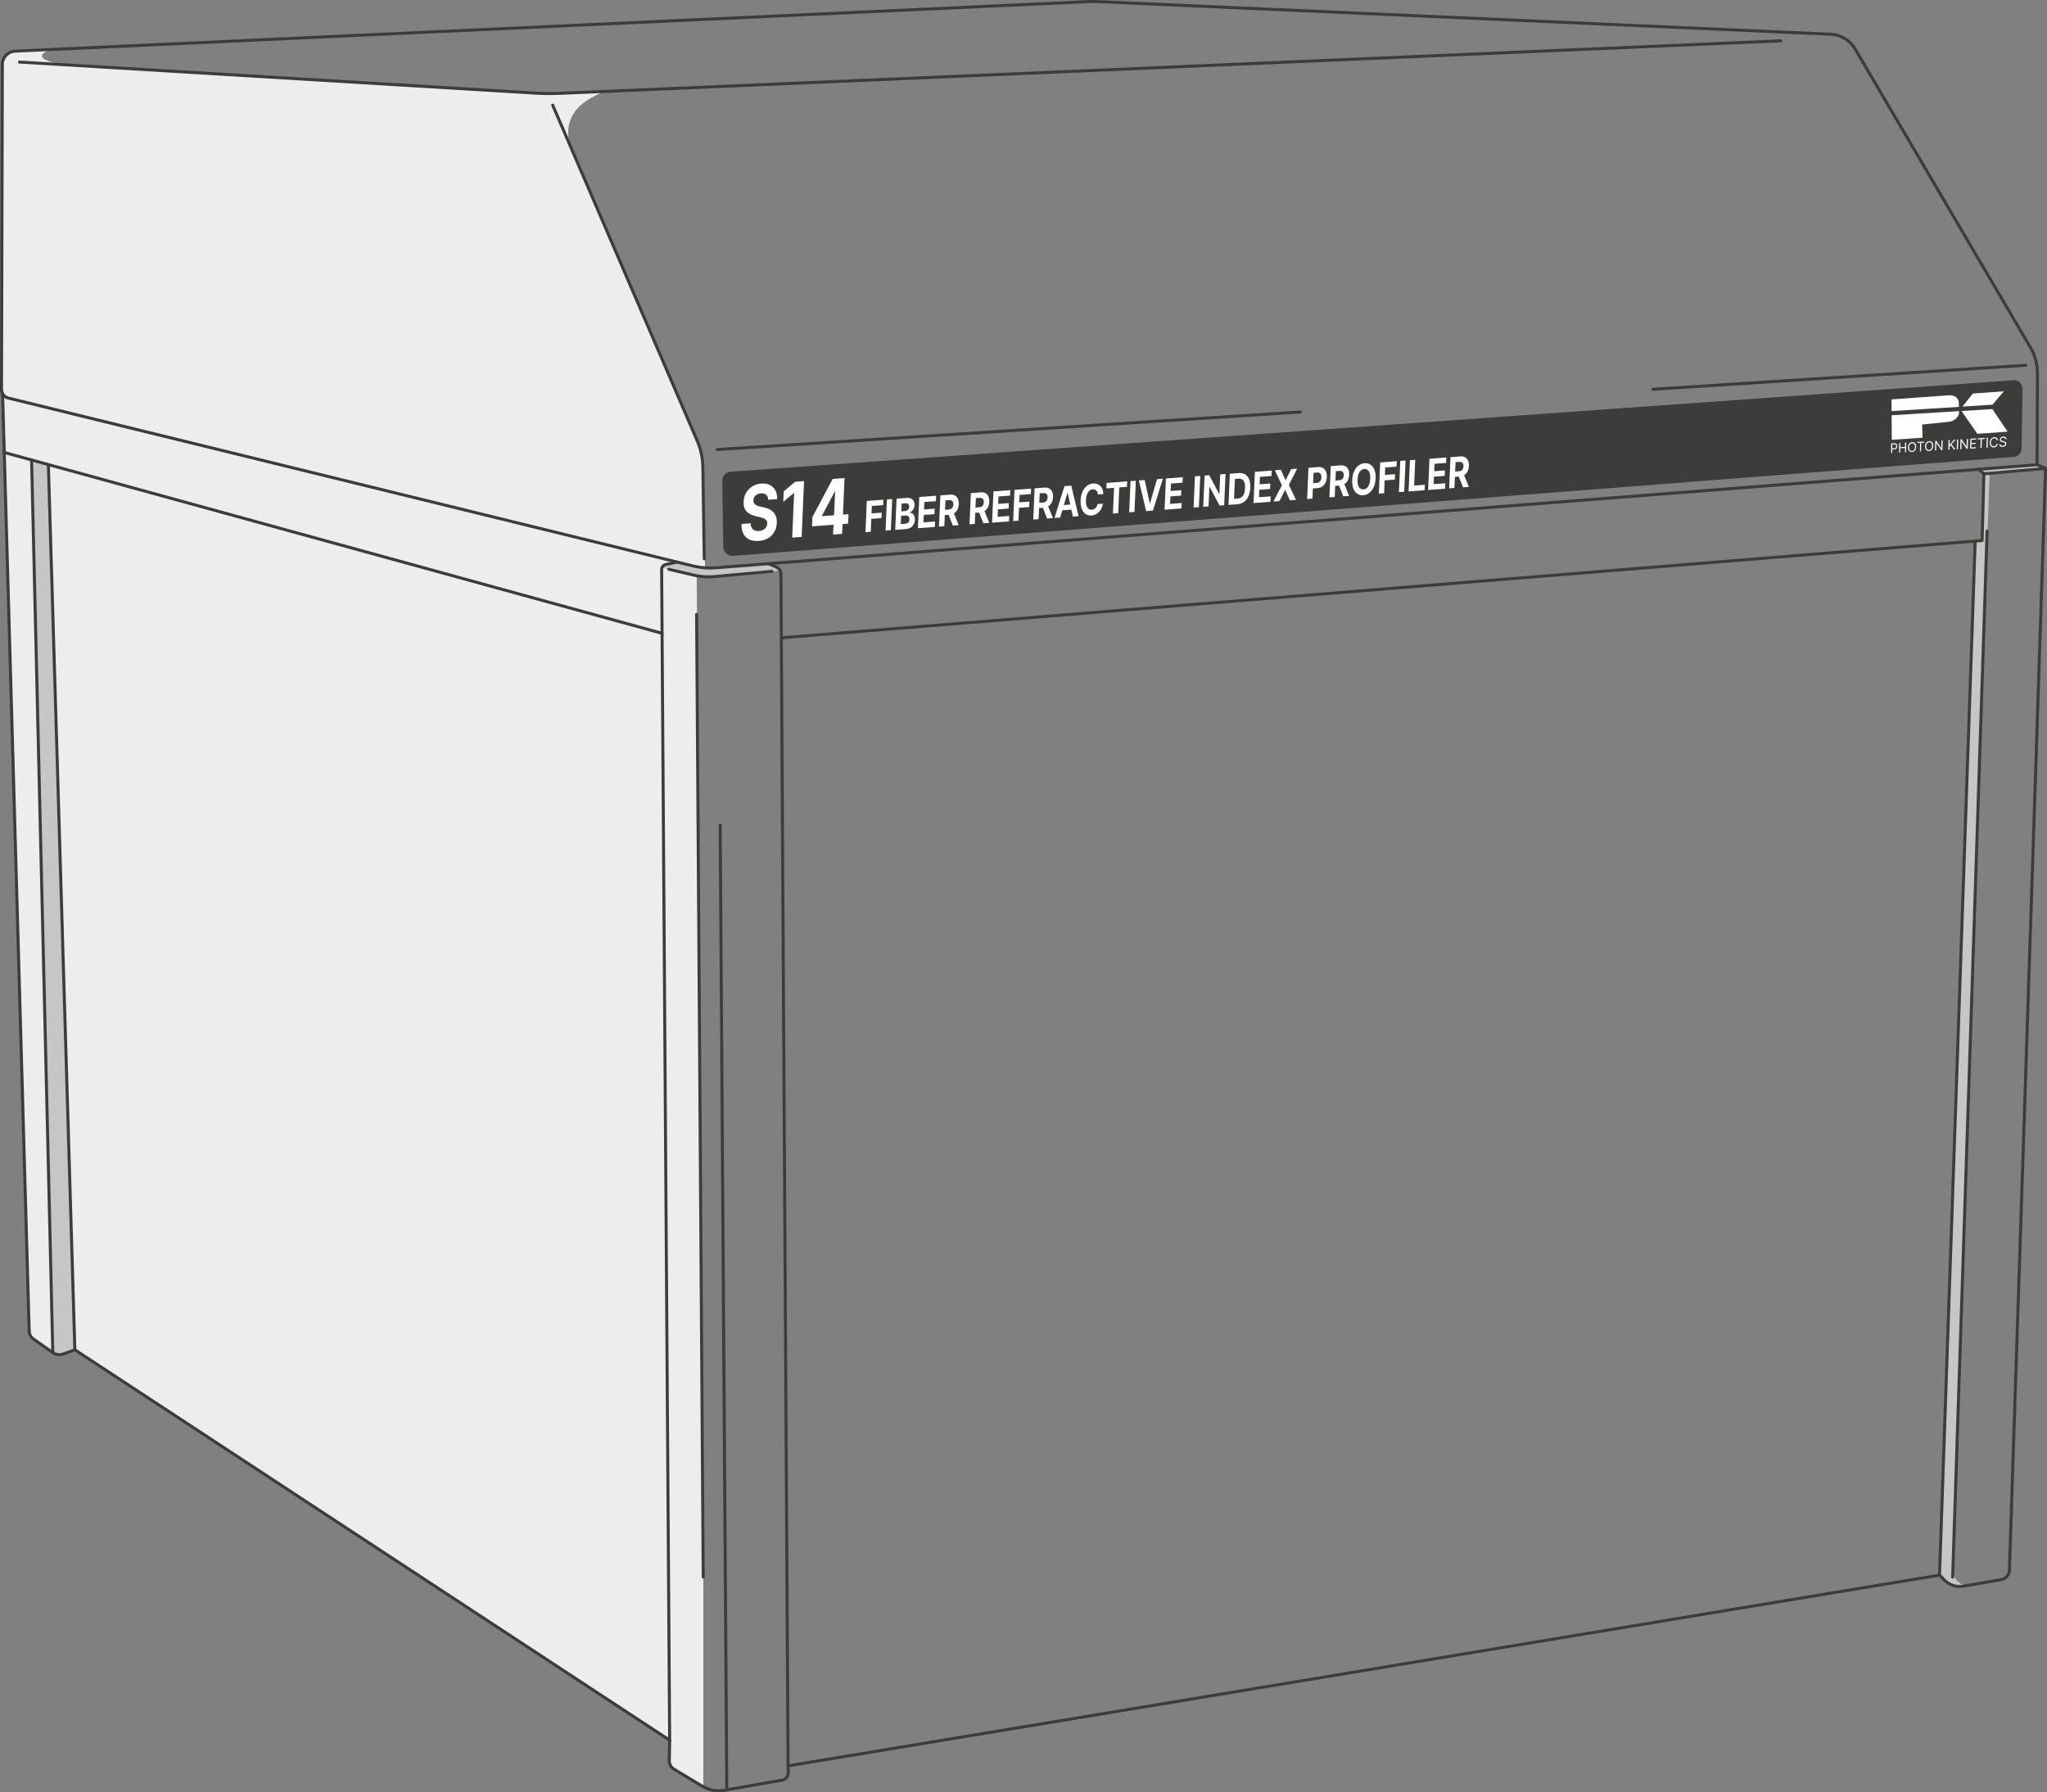 <?xml version="1.0" encoding="UTF-8"?>
<svg xmlns="http://www.w3.org/2000/svg" id="Lines" viewBox="0 0 680.17 595.64">
  <rect x="0" y="0" width="680.17" height="595.64" fill="#808080" stroke="none"/>
  <defs>
    <style>
      .cls-1 {
        fill: #3c3c3b;
      }

      .cls-2 {
        fill: #c6c6c6;
      }

      .cls-3 {
        fill: #fff;
      }

      .cls-4 {
        fill: #ededed;
      }
    </style>
  </defs>
  <path class="cls-2" d="M652.81,526.96s-4.04-1.14-3.89-5.73,12.15-363.7,12.15-363.7l-.9-.14s-1.16.09-1.06,1.12-.51,21.13-.51,21.13l-1.4.11s-.93-.2-.93,1.32-11.67,340.63-11.67,341.02-.22,1.44.34,2.08,2.4,2.25,3.5,2.55c1.1.29,2.81.56,3.3.49"></path>
  <path class="cls-2" d="M679.41,155.65s-16.25,1.57-17.79,1.66c-1.54.1-2.47-.02-2.94-.39s-1.2-1.05.56-1.2c1.76-.15,16.05-1.2,16.32-1.2s1.52-.05,1.93.15"></path>
  <path class="cls-4" d="M233.7,523.95v70.09l-9.59-5.87s-1.86-1.37-1.76-3.92c.1-2.55-.1-6.26-.1-6.26L24.92,448.5s-3.25,1.15-4.16,1.42-2.5.24-3.89-.83c-1.39-1.08-5.73-4.26-5.97-4.38s-1.49-1.37-1.39-3.35c.1-1.98-8.54-309.18-8.61-309.67s1-2.06,1.1-2.13,218.46,51.34,218.46,51.34l5.48,5.38s-4.7,1.08-5.29,1.47.98,1.37,3.43,1.86c2.45.49,7.44,1.86,7.44,1.86"></path>
  <path class="cls-2" d="M225.61,186.85s-3.6.34-4.41.77-2.71,1.04,2.62,2.14c5.33,1.1,8.17,2.4,16.13,1.66,7.95-.73,13.29-1.22,14.05-1.32s6.61-.15,4.77-1.17-2.81-1.3-2.81-1.3c0,0,0-.27-2.15-.02s-7.59.27-11.04.56c-3.45.29-5.02.64-7.46.37-2.45-.27-6.14-1.03-7.27-1.27"></path>
  <path class="cls-2" d="M16.26,154.42l-5.68-1.47,6.9,296.41s.54.59,1.13.64,3.82-.59,4.45-.93,1.86-.56,1.86-.56"></path>
  <path class="cls-4" d="M18.34,16.42c-4.55.29-9.54,4.26,7.49,5.43,17.03,1.17,146.69,8.52,149.77,8.81,3.08.29,9.69.29,21.44-.15s-15.27,1.32-6.46,21c8.81,19.68,37.74,87.66,39.2,90.45,1.47,2.79,3.96,8.96,3.96,15.56s.54,31.18.54,31.18l-12.92-2.64S4.64,133,3.66,132.61s-2.94-.2-3.03-4.01c-.1-3.82,0-104.28.15-105.67.15-1.39-.44-5.8,4.99-6.02s12.58-.49,12.58-.49Z"></path>
  <path class="cls-1" d="M235.89,189.27c-1.92,0-3.83-.23-5.7-.69L2.62,132.77C1.07,132.39,0,131.01,0,129.42L.28,21.42c0-2.63,2.07-4.79,4.7-4.91L361.39.04c1.18-.05,2.38-.06,3.57,0l243.39,10.84c3.52.16,6.69,2.07,8.48,5.11l58.27,99.25c1.58,2.7,2.42,5.78,2.4,8.91l-.13,30.3c0,.26-.2.48-.46.5l-439.15,34.26c-.62.05-1.24.07-1.86.07ZM363.21,1c-.59,0-1.18.01-1.77.04L5.03,17.5c-2.1.1-3.74,1.82-3.75,3.92l-.28,108c0,1.13.76,2.11,1.86,2.38l227.57,55.82c2.37.58,4.81.78,7.25.59l438.69-34.23.13-29.84c.01-2.95-.77-5.85-2.26-8.4l-58.27-99.25c-1.61-2.75-4.48-4.47-7.66-4.61L364.91,1.04c-.57-.03-1.14-.04-1.71-.04ZM676.86,154.44h.01-.01Z"></path>
  <path class="cls-1" d="M234.01,186.22c-.27,0-.5-.22-.5-.49l-.47-30.5c-.05-2.95-.66-5.82-1.83-8.53l-48.03-111.58c-.11-.25,0-.55.26-.66.25-.11.55,0,.66.26l48.03,111.58c1.22,2.83,1.86,5.83,1.91,8.91l.47,30.5c0,.28-.22.5-.49.51h0Z"></path>
  <path class="cls-1" d="M182.75,31.6c-1.57,0-3.14-.05-4.71-.14L6.44,21.12c-.28-.02-.49-.25-.47-.53.02-.28.26-.48.53-.47l171.61,10.33c2.64.16,5.32.18,7.96.07l405.56-17.45c.28-.02.51.2.52.48s-.2.51-.48.52L186.11,31.52c-1.11.05-2.24.07-3.36.07Z"></path>
  <path class="cls-1" d="M549.22,129.88c-.26,0-.48-.2-.5-.47-.02-.28.19-.51.47-.53l123.92-7.98c.28-.01.51.19.53.47.02.28-.19.51-.47.53l-123.92,7.98s-.02,0-.03,0Z"></path>
  <path class="cls-1" d="M238.32,149.9c-.26,0-.48-.2-.5-.47-.02-.28.19-.51.47-.53l193.78-12.48c.28-.02.51.19.53.47.02.28-.19.51-.47.53l-193.78,12.48s-.02,0-.03,0Z"></path>
  <g>
    <path class="cls-1" d="M671.53,129.22l-.32,19.83c-.02,1.19-.94,2.18-2.14,2.27l-425.52,32.91c-1.46.11-2.72-1.03-2.74-2.5l-.32-22c-.02-1.3.98-2.39,2.27-2.48l426.27-30.39c1.36-.1,2.51.99,2.49,2.36Z"></path>
    <path class="cls-1" d="M243.36,184.74c-.76,0-1.48-.28-2.04-.79-.63-.57-.98-1.35-.99-2.2l-.32-22c-.02-1.56,1.18-2.87,2.74-2.98l426.27-30.39c.79-.06,1.57.22,2.14.77.57.54.9,1.31.88,2.1l-.32,19.83c-.02,1.46-1.14,2.65-2.6,2.76l-425.52,32.91c-.08,0-.16,0-.24,0ZM669.21,127.36s-.09,0-.13,0l-426.27,30.39c-1.03.07-1.83.94-1.81,1.97l.32,22c0,.57.24,1.1.67,1.48.42.38.96.57,1.53.53l425.52-32.91c.94-.07,1.66-.84,1.67-1.78l.32-19.83h0c0-.52-.19-1-.57-1.35-.34-.32-.78-.5-1.25-.5Z"></path>
  </g>
  <path class="cls-1" d="M238.87,595.64c-2.05,0-4.07-.56-5.85-1.62l-9.35-5.63c-1.12-.68-1.8-1.91-1.78-3.22l.11-6.55L24.8,449.15l-3.65,1.31c-1.31.47-2.76.27-3.9-.53l-6.46-4.54c-.97-.68-1.57-1.8-1.6-2.98L.36,130.84c0-.28.21-.51.49-.51.27,0,.51.21.51.49l8.84,311.58c.02.87.46,1.69,1.18,2.19l6.46,4.54c.87.61,1.98.76,2.98.4l3.89-1.4c.15-.05.31-.03.44.05l197.64,129.75c.14.09.23.25.23.43l-.12,6.83c-.02.95.48,1.85,1.3,2.34l9.35,5.63c2.13,1.29,4.66,1.76,7.12,1.33l19.19-3.37c.88-.15,1.52-.91,1.52-1.81v-2.45c0-.24.18-.45.42-.49l382.6-63.38c.16-.03.32.03.44.14l1.58,1.62c1.53,1.57,3.74,2.28,5.9,1.91l12.5-2.15c1.32-.23,2.31-1.37,2.36-2.71l12.01-365.79-2.51-1.11c-.25-.11-.37-.41-.25-.66.11-.25.41-.37.66-.25l2.81,1.25c.19.08.3.27.3.47l-12.02,366.12c-.06,1.81-1.4,3.35-3.19,3.66l-12.5,2.15c-2.48.43-5.02-.39-6.78-2.2l-1.4-1.43-381.93,63.27v2.02c0,1.38-.99,2.55-2.34,2.79l-19.19,3.37c-.65.11-1.31.17-1.96.17Z"></path>
  <path class="cls-1" d="M659.96,157.91c-1.15,0-2.18-.68-2.63-1.76-.11-.25.02-.55.27-.65.25-.1.55.02.65.27.31.75,1.06,1.21,1.87,1.13l19.5-1.71c.28-.02.52.18.54.45s-.18.52-.45.54l-19.5,1.71c-.08,0-.17.01-.25.01Z"></path>
  <path class="cls-1" d="M260,212.45c-.26,0-.48-.2-.5-.46-.02-.28.18-.52.46-.54l398.16-32.27.58-21.58c0-.28.27-.48.51-.49.28,0,.49.24.49.51l-.59,22.02c0,.26-.21.46-.46.49l-398.61,32.3s-.03,0-.04,0Z"></path>
  <path class="cls-1" d="M644.46,523.98s-.01,0-.02,0c-.28,0-.49-.24-.48-.52l11.84-343.4c0-.28.26-.51.52-.48.28,0,.49.24.48.52l-11.84,343.4c0,.27-.23.48-.5.48Z"></path>
  <path class="cls-1" d="M648.82,524.62s-.01,0-.02,0c-.28,0-.49-.24-.48-.52l11.45-347.64c0-.28.25-.5.52-.48.28,0,.49.24.48.52l-11.45,347.64c0,.27-.23.48-.5.48Z"></path>
  <path class="cls-1" d="M261.86,587.37c-.27,0-.5-.22-.5-.5l-2.37-396.22c0-.69-.41-1.33-1.04-1.62l-2.71-1.26c-.25-.12-.36-.41-.24-.66.12-.25.41-.36.66-.24l2.71,1.26c.98.45,1.61,1.44,1.62,2.52l2.37,396.22c0,.28-.22.5-.5.5h0Z"></path>
  <path class="cls-1" d="M222.51,578.85c-.27,0-.5-.22-.5-.5l-2.66-389.04c0-1.04.73-1.96,1.75-2.18l3.82-.82c.27-.06.54.11.59.38.06.27-.11.54-.38.59l-3.82.82c-.56.12-.96.62-.96,1.19l2.66,389.04c0,.28-.22.5-.5.5h0Z"></path>
  <path class="cls-1" d="M235.39,192.21c-1.67,0-3.34-.19-4.97-.58l-8.3-1.95c-.27-.06-.44-.33-.37-.6.06-.27.34-.43.6-.37l8.3,1.95c2.17.51,4.4.67,6.62.47l19.18-1.74c.28-.03.52.18.54.45.02.28-.18.52-.45.54l-19.18,1.74c-.66.06-1.31.09-1.97.09Z"></path>
  <path class="cls-1" d="M219.99,210.98s-.09,0-.13-.02L1.27,150.85c-.27-.07-.42-.35-.35-.61.07-.27.35-.42.61-.35l218.6,60.11c.27.07.42.35.35.61-.06.22-.26.37-.48.37Z"></path>
  <path class="cls-1" d="M24.87,449.1c-.27,0-.49-.21-.5-.48L15.58,154.75c0-.28.21-.51.48-.52.28,0,.51.21.52.48l8.79,293.86c0,.28-.21.51-.48.52h-.02Z"></path>
  <path class="cls-1" d="M17.54,450.03c-.27,0-.49-.22-.5-.49l-7.04-296.65c0-.28.21-.5.49-.51.26,0,.5.21.51.49l7.04,296.65c0,.28-.21.5-.49.51h-.01Z"></path>
  <g>
    <path class="cls-3" d="M255.25,166.09c-.03-.73-.25-1.27-.67-1.65-.42-.37-1.01-.53-1.77-.47-.51.04-.95.16-1.31.36-.36.2-.64.47-.84.8-.2.33-.31.69-.32,1.09-.02.33.02.62.13.86.11.24.27.44.48.6.21.16.46.3.73.41s.58.2.9.26l1.32.3c.64.13,1.23.33,1.75.59.53.26.98.6,1.36,1.01.38.41.66.91.86,1.49.19.58.28,1.26.25,2.03-.05,1.14-.33,2.14-.82,3-.49.86-1.18,1.56-2.06,2.08s-1.92.83-3.13.92c-1.2.09-2.23-.06-3.1-.45-.87-.39-1.53-1.02-1.99-1.89s-.67-1.96-.64-3.3l3.04-.23c0,.62.13,1.13.36,1.52.24.39.56.68.98.86.42.18.9.24,1.44.2.53-.04,1-.17,1.4-.39.4-.22.72-.51.95-.87.23-.36.36-.76.38-1.21.02-.42-.07-.76-.25-1.03-.18-.27-.46-.49-.82-.66-.37-.17-.82-.32-1.35-.44l-1.6-.39c-1.24-.29-2.2-.81-2.89-1.56s-1-1.82-.94-3.19c.04-1.12.33-2.12.85-3,.52-.88,1.22-1.58,2.09-2.12.87-.53,1.85-.84,2.93-.92,1.1-.08,2.06.08,2.86.49.8.41,1.42,1.02,1.84,1.82.42.81.62,1.76.58,2.86l-3.01.23Z"></path>
    <path class="cls-3" d="M267.17,159.88l-.8,18.55-3.14.24.64-14.82h-.09s-3.52,2.92-3.52,2.92l.15-3.48,3.8-3.18,2.95-.22Z"></path>
    <path class="cls-3" d="M269.82,174.92l.13-3.09,6.73-12.66,2.13-.16-.18,4.27-1.26.09-4.24,8.02v.15s8.81-.66,8.81-.66l-.13,3.14-11.97.9ZM276.81,177.65l.18-4.2.12-1.37.56-12.98,2.95-.22-.8,18.55-3,.23Z"></path>
  </g>
  <g>
    <path class="cls-3" d="M287.57,176.85l.45-10.37,5.5-.41-.08,1.81-3.74.28-.11,2.47,3.38-.25-.08,1.81-3.38.25-.18,4.29-1.76.13Z"></path>
    <path class="cls-3" d="M296.46,165.84l-.45,10.37-1.76.13.45-10.37,1.76-.13Z"></path>
    <path class="cls-3" d="M297.46,176.1l.45-10.37,3.33-.25c.61-.05,1.12.03,1.51.22.4.2.69.49.88.87.19.38.27.84.25,1.36-.02.4-.1.77-.24,1.08-.14.31-.33.58-.57.79s-.5.37-.79.47v.1c.31,0,.6.08.87.27.27.19.48.46.64.81.16.36.22.79.2,1.3-.02.55-.15,1.05-.39,1.5-.24.45-.57.81-1.01,1.09s-.96.45-1.59.49l-3.55.27ZM299.29,174.18l1.43-.11c.49-.04.85-.18,1.09-.43.23-.25.36-.57.38-.96.01-.29-.03-.54-.13-.75-.1-.21-.25-.37-.45-.48-.2-.11-.44-.15-.72-.13l-1.47.11-.12,2.76ZM299.48,169.94l1.3-.1c.24-.02.46-.09.65-.21.19-.12.35-.28.47-.49.12-.2.18-.44.2-.72.02-.37-.08-.67-.28-.88-.2-.21-.5-.31-.89-.28l-1.34.1-.11,2.57Z"></path>
    <path class="cls-3" d="M305.01,175.54l.45-10.37,5.6-.42-.08,1.81-3.84.29-.11,2.47,3.55-.27-.08,1.81-3.55.27-.11,2.48,3.86-.29-.08,1.81-5.61.42Z"></path>
    <path class="cls-3" d="M312.01,175.01l.45-10.37,3.28-.25c.63-.05,1.16.05,1.59.3.43.25.75.61.97,1.1.21.49.3,1.08.27,1.76-.03.69-.17,1.29-.43,1.8-.26.51-.62.92-1.08,1.21-.46.3-1.01.47-1.65.52l-2.19.16.08-1.76,1.91-.14c.33-.02.62-.1.84-.23.23-.13.4-.32.52-.55.12-.24.19-.53.2-.87.02-.34-.03-.63-.13-.86-.1-.23-.26-.4-.48-.5-.22-.11-.5-.15-.83-.12l-1.18.09-.37,8.58-1.76.13ZM316.7,169.96l1.86,4.57-1.94.15-1.82-4.57,1.89-.14Z"></path>
    <path class="cls-3" d="M322.15,174.25l.45-10.37,3.28-.25c.63-.05,1.16.05,1.59.3s.76.61.97,1.1c.21.49.3,1.08.27,1.76-.03.69-.17,1.29-.43,1.8-.26.51-.62.92-1.08,1.21-.46.3-1.01.47-1.65.52l-2.2.16.08-1.76,1.91-.14c.33-.02.62-.1.84-.23.23-.13.4-.32.52-.55.12-.24.19-.53.2-.87.02-.34-.03-.63-.13-.86-.1-.23-.26-.4-.48-.5-.22-.11-.5-.15-.83-.12l-1.19.09-.37,8.58-1.76.13ZM326.85,169.2l1.86,4.57-1.94.15-1.82-4.57,1.89-.14Z"></path>
    <path class="cls-3" d="M329.65,173.69l.45-10.37,5.6-.42-.08,1.81-3.84.29-.11,2.47,3.55-.27-.08,1.81-3.55.27-.11,2.48,3.86-.29-.08,1.81-5.61.42Z"></path>
    <path class="cls-3" d="M336.65,173.17l.45-10.37,5.5-.41-.08,1.81-3.74.28-.11,2.47,3.38-.25-.08,1.81-3.38.25-.18,4.28-1.76.13Z"></path>
    <path class="cls-3" d="M343.33,172.67l.45-10.37,3.28-.25c.63-.05,1.16.05,1.59.3.43.25.75.61.97,1.1.21.49.3,1.08.27,1.76-.03.69-.17,1.29-.43,1.8-.26.51-.62.92-1.08,1.21-.46.3-1.01.47-1.65.52l-2.19.16.08-1.76,1.91-.14c.33-.02.62-.1.84-.23s.4-.32.52-.55c.12-.24.19-.53.2-.87.02-.34-.03-.63-.13-.86-.1-.23-.26-.4-.48-.5-.22-.11-.5-.15-.83-.12l-1.18.09-.37,8.58-1.76.13ZM348.02,167.61l1.86,4.57-1.94.15-1.82-4.57,1.89-.14Z"></path>
    <path class="cls-3" d="M352.26,172l-1.88.14,3.32-10.59,2.26-.17,2.42,10.16-1.88.14-1.74-7.85h-.07s-2.43,8.16-2.43,8.16ZM352.32,167.93l4.45-.33-.07,1.71-4.45.33.07-1.71Z"></path>
    <path class="cls-3" d="M366.6,164.2l-1.78.13c-.02-.28-.08-.54-.17-.75-.09-.22-.21-.4-.36-.55-.15-.15-.33-.25-.53-.32-.2-.07-.42-.09-.66-.08-.43.03-.81.19-1.14.48-.33.29-.59.69-.79,1.21-.2.52-.31,1.14-.34,1.86-.03.74.03,1.35.19,1.84s.39.85.7,1.08c.31.23.67.33,1.09.3.24-.02.46-.07.66-.17s.39-.22.55-.38c.16-.16.3-.35.42-.58.11-.22.2-.48.25-.76l1.78-.12c-.07.48-.2.95-.4,1.4-.2.45-.46.87-.78,1.23-.32.37-.7.67-1.13.9-.43.23-.91.37-1.45.41-.74.06-1.39-.1-1.96-.48-.57-.38-1-.95-1.3-1.71s-.43-1.72-.38-2.84c.05-1.13.26-2.11.64-2.93s.86-1.46,1.47-1.92c.6-.46,1.27-.72,2-.77.48-.04.92.01,1.33.15.41.14.76.36,1.07.65.3.3.55.67.73,1.12.18.45.29.98.32,1.57Z"></path>
    <path class="cls-3" d="M367.63,162.31l.08-1.81,6.82-.51-.08,1.81-2.54.19-.37,8.56-1.74.13.37-8.56-2.54.19Z"></path>
    <path class="cls-3" d="M377.41,159.77l-.45,10.37-1.76.13.45-10.37,1.76-.13Z"></path>
    <path class="cls-3" d="M380.36,159.55l1.67,7.73h.08s2.35-8.04,2.35-8.04l1.95-.15-3.31,10.59-2.26.17-2.42-10.16,1.95-.15Z"></path>
    <path class="cls-3" d="M386.96,169.39l.45-10.37,5.6-.42-.08,1.81-3.84.29-.11,2.47,3.55-.27-.08,1.81-3.55.27-.11,2.48,3.86-.29-.08,1.81-5.61.42Z"></path>
    <path class="cls-3" d="M398.81,158.17l-.45,10.37-1.76.13.45-10.37,1.76-.13Z"></path>
    <path class="cls-3" d="M407.21,157.54l-.45,10.37-1.52.11-3.33-6.26h-.06s-.28,6.53-.28,6.53l-1.76.13.45-10.37,1.54-.12,3.3,6.25h.07s.28-6.53.28-6.53l1.75-.13Z"></path>
    <path class="cls-3" d="M411.15,167.58l-2.95.22.45-10.37,2.97-.22c.83-.06,1.55.09,2.13.46.59.37,1.02.93,1.32,1.68.29.75.42,1.66.37,2.74-.05,1.08-.25,2.02-.61,2.82-.36.8-.85,1.43-1.48,1.89-.62.46-1.36.72-2.2.79ZM410.05,165.79l1.12-.08c.52-.04.96-.19,1.33-.45.37-.26.65-.64.85-1.14.2-.5.32-1.14.35-1.91.03-.77-.03-1.39-.19-1.86-.16-.47-.41-.81-.75-1.01-.34-.2-.78-.28-1.3-.25l-1.12.08-.29,6.61Z"></path>
    <path class="cls-3" d="M416.52,167.18l.45-10.37,5.6-.42-.08,1.81-3.84.29-.11,2.47,3.55-.27-.08,1.81-3.55.27-.11,2.48,3.86-.29-.08,1.81-5.61.42Z"></path>
    <path class="cls-3" d="M425.61,156.16l1.52,3.41h.07s1.84-3.67,1.84-3.67l1.98-.15-2.76,5.38,2.37,4.99-2.02.15-1.55-3.41h-.07s-1.86,3.67-1.86,3.67l-2.01.15,2.83-5.38-2.33-5,1.99-.15Z"></path>
    <path class="cls-3" d="M434.33,165.84l.45-10.37,3.28-.25c.63-.05,1.16.06,1.59.33.43.27.75.65.96,1.16.21.51.3,1.11.27,1.8-.03.69-.17,1.31-.44,1.85-.26.54-.62.98-1.08,1.31-.46.33-1.01.52-1.65.56l-2.09.16.08-1.76,1.8-.13c.34-.03.62-.12.85-.28.23-.16.4-.38.52-.65.12-.27.19-.58.2-.92.01-.34-.03-.64-.12-.89-.1-.25-.26-.44-.47-.57-.21-.13-.49-.18-.83-.15l-1.18.09-.37,8.58-1.76.13Z"></path>
    <path class="cls-3" d="M441.73,165.29l.45-10.37,3.28-.25c.63-.05,1.16.05,1.59.3.43.25.75.61.97,1.1.21.49.3,1.08.27,1.76-.03.69-.17,1.29-.43,1.8-.26.51-.62.92-1.08,1.21-.46.3-1.01.47-1.65.52l-2.19.16.08-1.76,1.91-.14c.33-.03.62-.1.84-.23s.4-.32.52-.55c.12-.24.19-.53.2-.87.02-.34-.03-.63-.13-.86-.1-.23-.26-.4-.48-.5-.22-.11-.5-.15-.83-.12l-1.18.09-.37,8.58-1.76.13ZM446.42,160.23l1.86,4.57-1.94.15-1.82-4.57,1.89-.14Z"></path>
    <path class="cls-3" d="M457.08,158.97c-.05,1.13-.26,2.11-.64,2.93-.38.82-.87,1.46-1.47,1.92-.61.46-1.28.72-2.01.77-.74.06-1.39-.1-1.96-.48-.57-.38-1.01-.95-1.31-1.71-.31-.77-.43-1.72-.39-2.84.05-1.13.26-2.11.63-2.93.38-.82.87-1.46,1.47-1.92.6-.46,1.28-.72,2.01-.77.73-.06,1.38.1,1.96.48.57.37,1.01.94,1.32,1.71.31.77.44,1.72.39,2.85ZM455.3,159.1c.03-.73-.03-1.34-.18-1.83-.15-.49-.38-.85-.69-1.09-.3-.24-.67-.34-1.09-.31-.42.03-.8.19-1.13.47s-.59.68-.79,1.2c-.2.52-.31,1.14-.34,1.87-.03.73.03,1.34.18,1.83.15.49.38.85.69,1.09s.67.34,1.09.31c.42-.03.8-.19,1.13-.47.33-.28.59-.68.79-1.2.2-.52.31-1.14.34-1.87Z"></path>
    <path class="cls-3" d="M458.16,164.06l.45-10.37,5.5-.41-.08,1.81-3.75.28-.11,2.47,3.38-.25-.08,1.81-3.38.25-.18,4.28-1.76.13Z"></path>
    <path class="cls-3" d="M467.04,153.05l-.45,10.37-1.76.13.45-10.37,1.76-.13Z"></path>
    <path class="cls-3" d="M468.04,163.32l.45-10.37,1.76-.13-.37,8.56,3.56-.27-.08,1.81-5.32.4Z"></path>
    <path class="cls-3" d="M474.53,162.83l.45-10.37,5.6-.42-.08,1.81-3.84.29-.11,2.47,3.55-.27-.08,1.81-3.55.27-.11,2.48,3.86-.29-.08,1.81-5.61.42Z"></path>
    <path class="cls-3" d="M481.52,162.31l.45-10.37,3.28-.25c.63-.05,1.16.05,1.59.3.43.25.76.61.97,1.1s.3,1.08.27,1.76c-.03.69-.17,1.29-.43,1.8-.26.51-.62.92-1.08,1.21-.46.3-1.01.47-1.65.52l-2.2.16.08-1.76,1.91-.14c.33-.03.62-.1.84-.24.23-.13.4-.32.52-.55.12-.24.18-.53.2-.87.02-.34-.03-.63-.12-.86-.1-.23-.26-.4-.48-.5s-.5-.15-.83-.12l-1.19.09-.37,8.58-1.76.13ZM486.21,157.25l1.86,4.57-1.94.15-1.82-4.57,1.89-.14Z"></path>
  </g>
  <path class="cls-3" d="M652.08,135.13l3.43-4.34,10.31-.74-3.75,4.45-9.99.62ZM662.04,135.96l-10.28.63,5.27,7.58,10.05-.71-5.04-7.5ZM650.9,135.21l-.03-1.32c-.04-1.64-1.38-2.66-3.3-2.52l-19.07,1.37.03,3.88,22.37-1.4ZM650.93,136.64l-22.4,1.37.07,8.17,10.22-.72-.15-4.37,9.01-.92c1.68-.17,3.29-1.72,3.26-3.13v-.39ZM628.75,150.55l.02-2.83.64-.04c.16,0,.3.01.39.06.1.05.17.13.21.22.04.1.06.21.06.34s-.02.24-.07.35c-.05.1-.12.19-.22.25-.1.06-.23.1-.39.11l-.72.04v.34s.73-.04.73-.04c.23-.01.43-.07.58-.17.15-.1.26-.23.34-.39.07-.16.11-.33.11-.52,0-.19-.03-.36-.1-.5-.07-.15-.18-.26-.33-.34-.15-.08-.34-.11-.58-.1l-1.02.06-.03,3.17.36-.02ZM631.38,150.4l.02-1.42,1.61-.09-.02,1.42.37-.02.04-3.19-.37.02-.02,1.42-1.61.09.02-1.42-.37.02-.03,3.18.36-.02ZM636.52,147.64c-.11-.24-.27-.42-.47-.54-.2-.12-.43-.17-.69-.16-.26.02-.49.1-.7.24-.2.15-.37.35-.48.6-.12.25-.18.55-.19.88s.05.62.16.86c.11.24.27.42.47.54s.43.17.69.16c.26-.01.49-.09.7-.24.2-.14.37-.34.49-.6.12-.25.18-.55.19-.89,0-.34-.05-.63-.16-.87ZM636.18,149.24c-.09.2-.21.35-.36.45-.15.11-.32.16-.5.18-.18.01-.35-.03-.5-.12-.15-.09-.26-.23-.35-.41-.08-.19-.12-.42-.12-.69s.05-.51.14-.71c.09-.2.21-.35.36-.45.15-.11.32-.17.5-.18.18-.01.35.03.5.12.15.09.26.23.35.41.08.19.13.42.12.69,0,.28-.05.51-.14.71ZM638,147.17l-.05,2.86.37-.02.05-2.86.97-.06v-.35s-2.3.14-2.3.14v.35s.96-.06.96-.06ZM642.21,147.3c-.11-.24-.27-.42-.47-.55-.2-.12-.44-.17-.7-.16-.26.02-.5.1-.71.24-.21.15-.37.35-.49.6-.12.25-.19.55-.19.89,0,.34.05.63.16.87.11.24.27.42.47.54s.43.18.7.16.5-.1.71-.24c.21-.15.37-.35.5-.6.12-.25.19-.55.2-.89,0-.34-.05-.63-.16-.87ZM641.86,148.91c-.09.2-.22.35-.37.46-.15.11-.32.17-.51.18-.19.01-.35-.03-.5-.12-.15-.09-.27-.23-.35-.41-.09-.19-.12-.42-.12-.7,0-.28.05-.52.15-.71.09-.2.21-.35.37-.46.15-.11.32-.17.51-.18.19-.01.36.03.5.12.15.09.27.23.35.42.08.19.12.42.12.7s-.06.52-.15.71ZM645.13,146.39l-.06,2.55h-.03s-1.64-2.44-1.64-2.44l-.36.02-.07,3.23.37-.02.06-2.53h.03s1.63,2.43,1.63,2.43l.36-.02.08-3.24-.37.02ZM647.76,149.47l.03-1.05.4-.48,1.05,1.44.46-.03-1.27-1.7,1.36-1.55-.5.03-1.45,1.7h-.04s.04-1.61.04-1.61l-.38.02-.08,3.24.38-.02ZM650.28,146.08l-.09,3.25.38-.02.09-3.25-.38.02ZM653.56,145.88l-.08,2.57h-.03s-1.65-2.46-1.65-2.46l-.37.02-.1,3.26.38-.02.08-2.56h.03s1.64,2.46,1.64,2.46l.37-.02.1-3.27-.38.02ZM656.54,148.97v-.35s-1.55.09-1.55.09l.04-1.11,1.44-.08v-.35s-1.42.08-1.42.08l.04-1.11,1.54-.09v-.35s-1.91.12-1.91.12l-.11,3.27,1.94-.11ZM658.15,145.96l-.11,2.93.39-.02.11-2.93,1.01-.06v-.35s-2.39.15-2.39.15v.35s.99-.06.99-.06ZM660.16,145.49l-.12,3.29.39-.02.13-3.29-.39.02ZM663.75,145.85c-.07-.13-.16-.24-.28-.32s-.24-.15-.38-.19c-.14-.04-.29-.05-.46-.04-.28.02-.52.1-.74.25-.22.15-.4.36-.53.62-.13.26-.21.56-.22.91-.01.35.04.64.15.89.11.24.27.43.48.56.21.12.45.18.72.16.16,0,.32-.04.46-.1.15-.06.28-.13.4-.23.12-.1.22-.22.3-.36.08-.14.14-.29.18-.46l-.39.02c-.03.11-.07.22-.13.31-.06.09-.13.17-.22.23-.08.06-.18.11-.28.15-.1.04-.2.06-.31.06-.2.01-.37-.03-.52-.12-.15-.09-.27-.23-.36-.42-.09-.19-.12-.43-.11-.71.01-.28.07-.53.17-.73.1-.2.23-.36.39-.47.16-.11.34-.17.54-.18.11,0,.21,0,.31.03.1.02.19.06.27.12.08.06.15.12.2.21.05.08.09.18.11.3l.39-.02c-.02-.17-.07-.32-.14-.44ZM666.7,145.92c0-.17-.04-.31-.13-.44-.09-.13-.22-.22-.38-.29-.16-.07-.35-.09-.56-.08-.21.01-.4.06-.57.15-.17.09-.31.2-.41.35s-.16.31-.17.49c0,.22.06.4.2.53.14.13.34.22.59.28l.4.09c.11.03.22.06.31.09.1.04.17.09.23.15.06.07.08.15.08.26,0,.12-.04.23-.12.32-.07.09-.17.17-.29.23-.12.06-.26.09-.41.1-.13,0-.25,0-.36-.04-.11-.03-.2-.09-.27-.16-.07-.08-.11-.18-.11-.3l-.41.02c0,.18.05.33.14.47.09.13.22.23.38.3.17.07.37.09.6.08.25-.01.46-.07.64-.16.18-.1.32-.22.42-.37.1-.15.15-.31.16-.49,0-.15-.02-.28-.08-.39-.06-.1-.13-.19-.23-.25s-.19-.11-.29-.14c-.1-.03-.2-.06-.28-.08l-.33-.07c-.06-.01-.13-.03-.2-.05-.07-.02-.14-.05-.2-.09-.06-.04-.12-.09-.15-.15-.04-.06-.06-.13-.05-.22,0-.11.04-.2.1-.29.06-.09.15-.16.26-.21s.24-.09.38-.09c.2-.01.36.02.49.11.13.08.2.2.22.37l.38-.02Z"></path>
  <path class="cls-1" d="M233.66,524.61c-.27,0-.5-.22-.5-.5l-2.19-319.93c0-.28.22-.5.5-.5.24.02.5.22.5.5l2.19,319.93c0,.28-.22.5-.5.5h0Z"></path>
  <path class="cls-1" d="M241.49,594.7c-.27,0-.5-.22-.5-.5l-2.19-319.93c0-.28.22-.5.5-.5.27,0,.5.22.5.5l2.19,319.93c0,.28-.22.5-.5.5h0Z"></path>
</svg>
